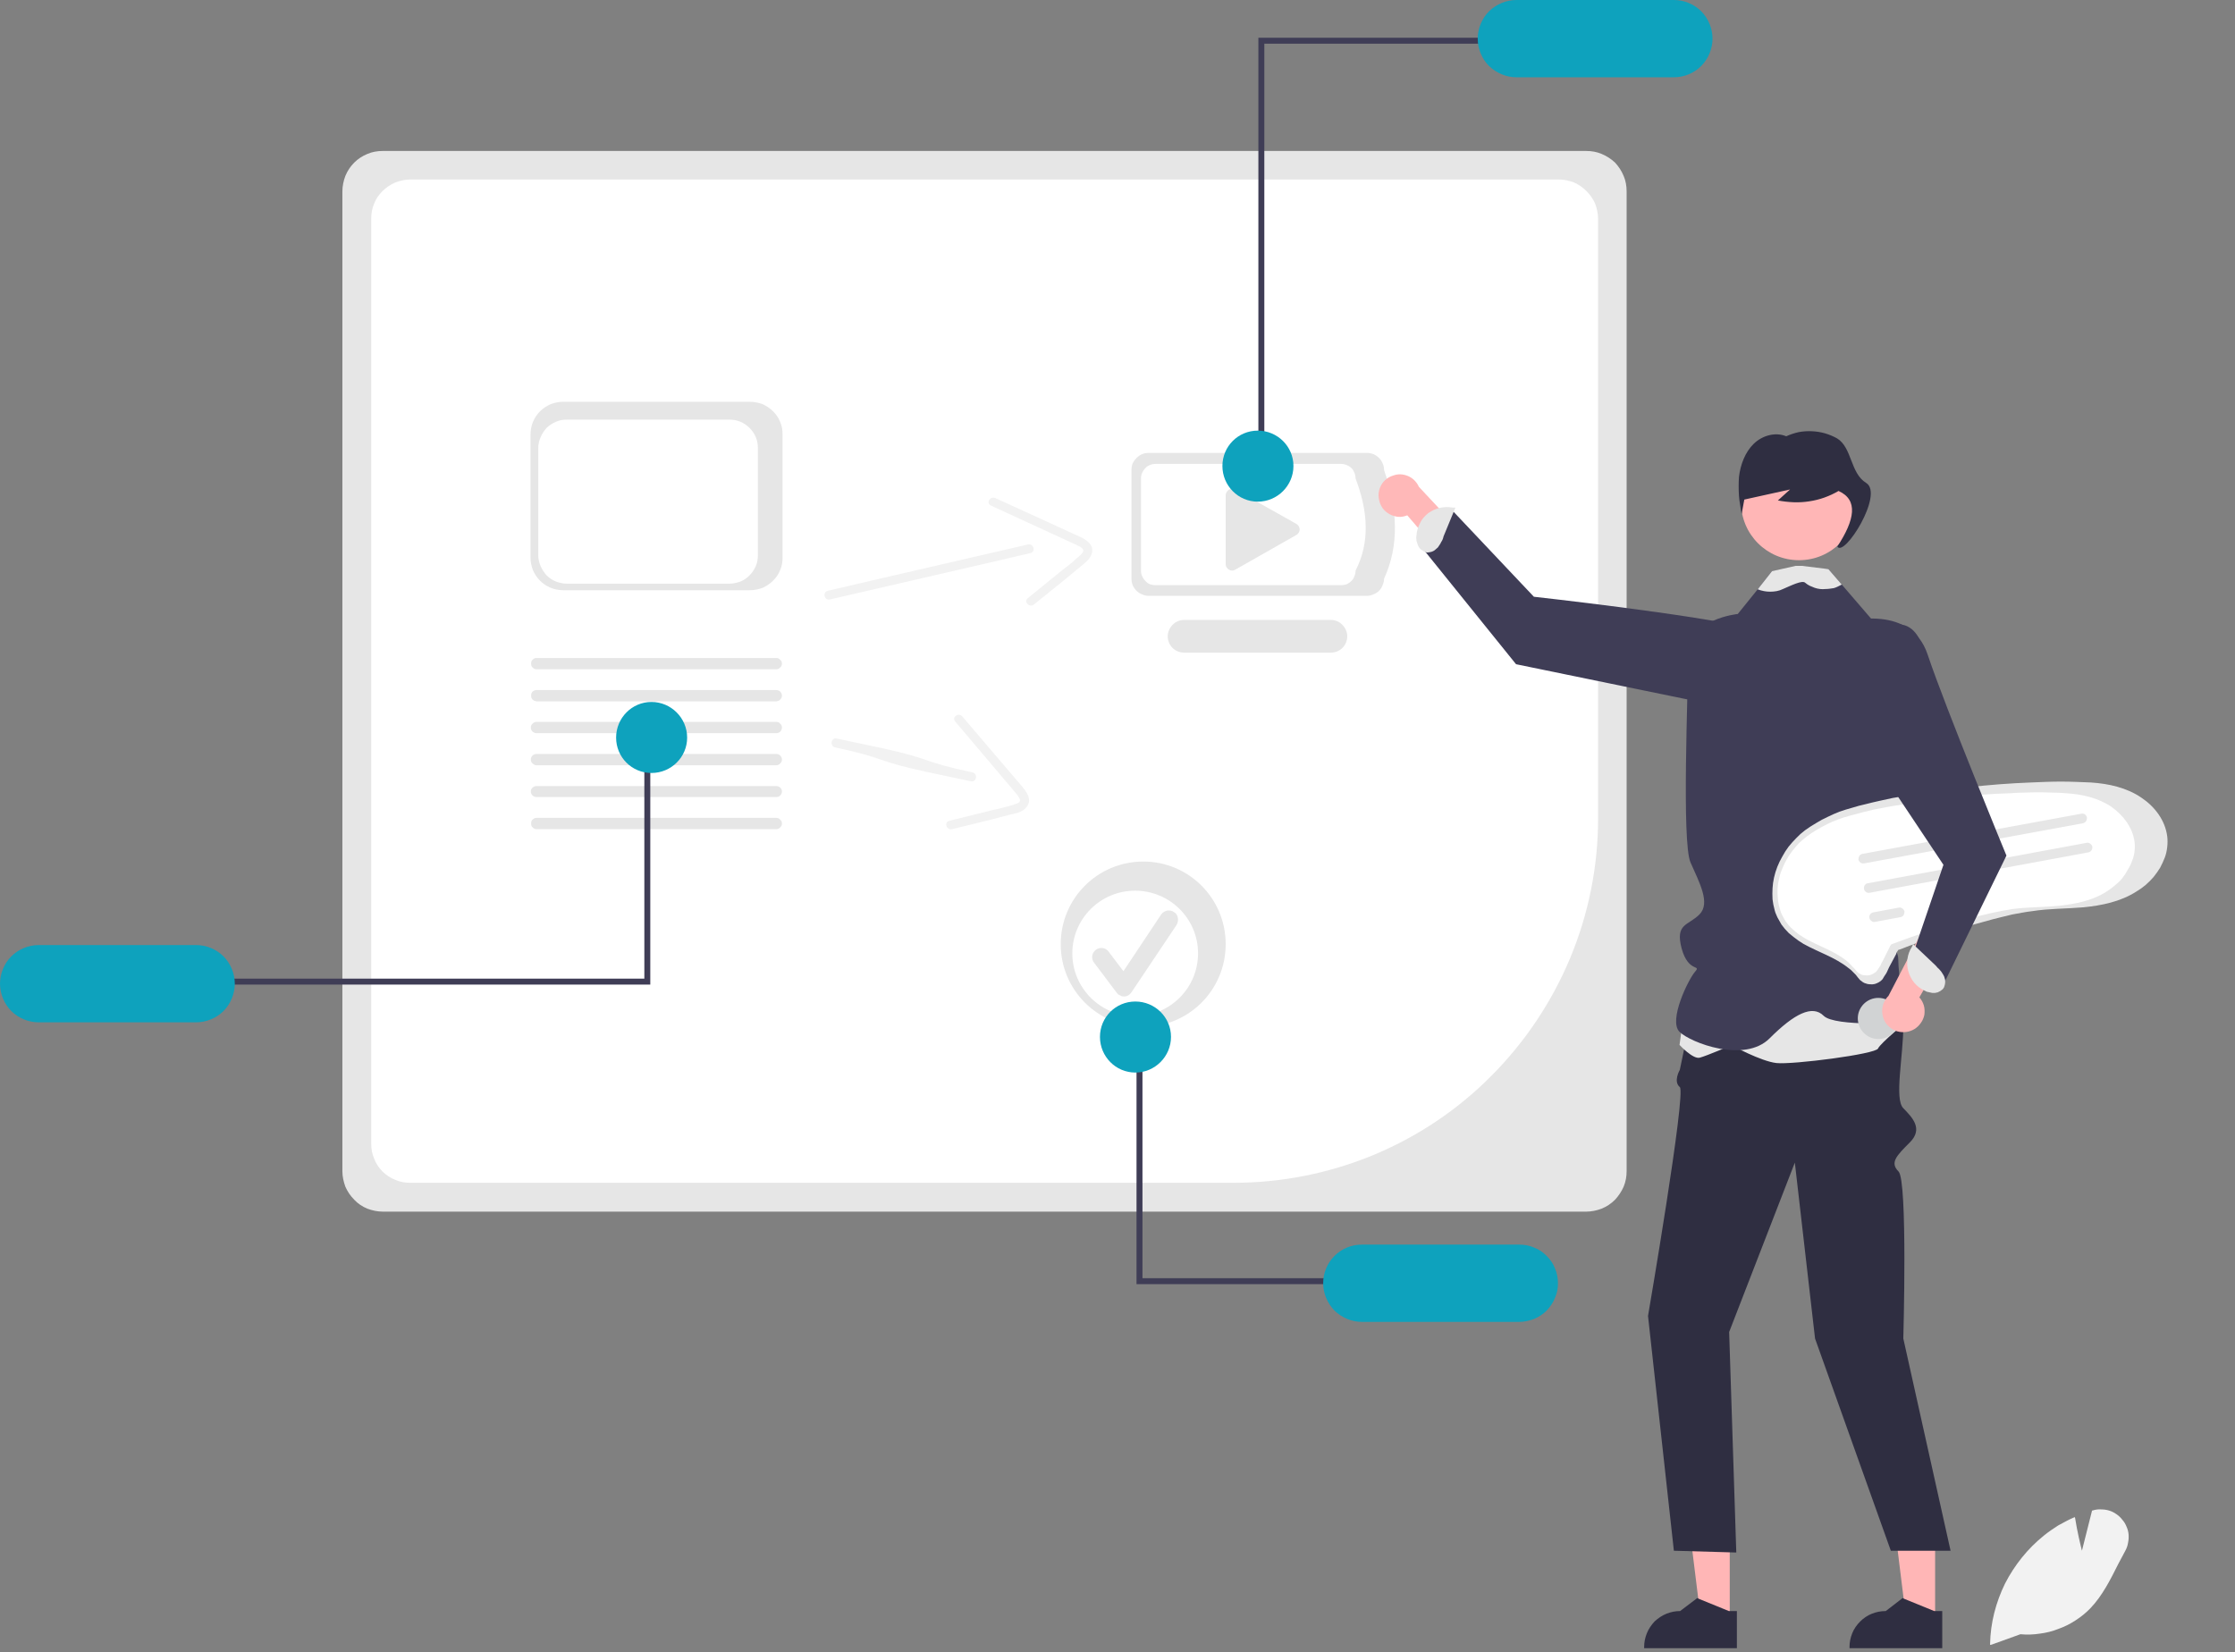 <svg version="1.2" xmlns="http://www.w3.org/2000/svg" viewBox="0 0 752 556" width="752" height="556">
	<rect x="0" y="0" width="752" height="556" fill="#808080" stroke="none"/>
	<title>hero-carousel-1-svg</title>
	<style>
		.s0 { fill: #e6e6e6 } 
		.s1 { fill: #ffffff } 
		.s2 { fill: #f2f2f2 } 
		.s3 { fill: #ffb8b8 } 
		.s4 { fill: #ffb6b6 } 
		.s5 { fill: #2f2e41 } 
		.s6 { fill: #3f3d56 } 
		.s7 { fill: #0ea2bd } 
		.s8 { fill: #d1d3d4 } 
	</style>
	<path id="Layer" class="s0" d="m533.7 407.7h-404.9c-1.8 0-3.6-0.4-5.2-1c-1.7-0.7-3.2-1.7-4.4-3c-1.3-1.3-2.3-2.8-3-4.4c-0.6-1.7-1-3.4-1-5.2v-329.7c0-1.8 0.4-3.6 1-5.2c0.7-1.7 1.7-3.2 3-4.5c1.2-1.2 2.7-2.2 4.4-2.9c1.6-0.7 3.4-1 5.2-1h404.9c1.8 0 3.6 0.3 5.2 1c1.7 0.7 3.2 1.7 4.5 2.9c1.2 1.3 2.2 2.8 2.9 4.5c0.7 1.6 1 3.4 1 5.2v329.7c0 1.8-0.3 3.5-1 5.2c-0.7 1.6-1.7 3.1-2.9 4.4c-1.3 1.3-2.8 2.3-4.5 3c-1.6 0.6-3.4 1-5.2 1z" />
	<path id="Layer" class="s1" d="m524.6 60.4c1.7 0 3.4 0.4 5 1c1.6 0.7 3 1.7 4.2 2.9c1.2 1.2 2.2 2.6 2.9 4.2c0.6 1.6 1 3.3 1 5.1v201.9c0 16.1-3.2 32-9.4 46.9c-6.2 14.8-15.2 28.3-26.6 39.7c-11.3 11.4-24.8 20.4-39.7 26.6c-14.8 6.1-30.8 9.3-46.9 9.3h-277.1c-1.7 0-3.4-0.3-5-1c-1.6-0.6-3.1-1.6-4.3-2.8c-1.2-1.2-2.2-2.7-2.8-4.3c-0.7-1.6-1-3.3-1-5v-311.3c0-1.8 0.3-3.5 1-5.1c0.6-1.6 1.6-3 2.8-4.2c1.2-1.2 2.7-2.2 4.3-2.9c1.6-0.6 3.3-1 5-1z" />
	<path id="Layer" class="s0" d="m459.9 200.5h-73.4q-1.2 0-2.2-0.5q-1.1-0.4-1.9-1.2q-0.8-0.8-1.3-1.9q-0.4-1.1-0.4-2.2v-36.5q0-1.2 0.4-2.3q0.5-1 1.3-1.8q0.8-0.8 1.9-1.3q1-0.4 2.2-0.4h73.4q1.1 0 2.2 0.4q1.1 0.5 1.9 1.3q0.8 0.8 1.2 1.8q0.5 1.1 0.5 2.3c4.5 12.9 5.2 25.2 0 36.5q0 1.1-0.5 2.2q-0.4 1.1-1.2 1.9q-0.8 0.8-1.9 1.2q-1.1 0.5-2.2 0.5z" />
	<path id="Layer" class="s1" d="m451.2 196.9h-62.4q-1 0-1.9-0.3q-0.9-0.4-1.5-1.1q-0.7-0.7-1.1-1.6q-0.4-0.9-0.4-1.9v-31q0-1 0.4-1.9q0.4-0.9 1.1-1.6q0.6-0.7 1.5-1q0.9-0.4 1.9-0.4h62.4q1 0 1.9 0.4q0.9 0.3 1.6 1q0.7 0.7 1 1.6q0.4 0.9 0.4 1.9c4.2 11 4.9 21.5 0 31q0 1-0.4 1.9q-0.3 0.9-1 1.6q-0.7 0.7-1.6 1.1q-0.9 0.3-1.9 0.3z" />
	<path id="Layer" class="s0" d="m447.8 219.6h-49.4c-1.5 0-2.9-0.6-3.9-1.6c-1-1-1.6-2.4-1.6-3.9c0-1.4 0.6-2.8 1.6-3.8c1-1.1 2.4-1.7 3.9-1.7h49.4c1.5 0 2.9 0.6 3.9 1.7c1 1 1.6 2.4 1.6 3.8c0 1.5-0.6 2.9-1.6 3.9c-1 1-2.4 1.6-3.9 1.6z" />
	<path id="Layer" class="s0" d="m414.9 164.5q0.1 0 0.2 0q0.2 0.1 0.3 0.1q0.1 0.1 0.2 0.1l20.6 11.6q0.5 0.3 0.8 0.8q0.3 0.5 0.3 1.1q0 0.5-0.3 1q-0.3 0.5-0.8 0.8l-20.6 11.7q-0.5 0.3-1 0.3q-0.6 0-1.1-0.3q-0.5-0.3-0.8-0.8q-0.3-0.5-0.3-1v-23.3q0-0.4 0.2-0.8q0.2-0.4 0.5-0.7q0.3-0.3 0.7-0.5q0.4-0.1 0.8-0.1q0.1 0 0.3 0z" />
	<path id="Layer" class="s2" d="m715.5 513.7q0.6 1.3 0.7 2.7q0.1 1.4-0.2 2.8q-0.2 1.3-0.9 2.6c-0.8 1.5-1.6 3-2.4 4.5c-2.6 5.2-5.3 10.6-9.3 14.8q-2.2 2.3-5 4.1q-2.7 1.8-5.8 2.9q-3 1.2-6.3 1.6q-3.2 0.5-6.5 0.2l-9.7 3.5l-0.5 0.1v-0.1v-0.3q0.1-5.2 1.4-10.4q1.3-5.1 3.6-9.8q2.4-4.7 5.7-8.8q3.3-4.1 7.4-7.4q1.1-0.9 2.4-1.8q1.2-0.8 2.4-1.6q1.3-0.7 2.6-1.4q1.3-0.7 2.7-1.3l0.3-0.1l0.1 0.3c0.7 4.5 1.8 9 2.3 11l3.4-13.5l0.4-0.1q1.3-0.4 2.7-0.3q1.4 0 2.7 0.4q1.3 0.4 2.4 1.2q1.2 0.8 2 1.9q0.9 1 1.4 2.3z" />
	<path id="Layer" class="s3" d="m464.8 163.1c0.9-1.5 2.3-2.6 4-3.1c1.6-0.6 3.4-0.5 5 0.2c1.6 0.7 2.9 2 3.6 3.6l29.1 31.1l-3.7 12.6l-29.3-34.1c-1 0.4-2 0.6-3.1 0.5c-1-0.1-2-0.4-2.9-0.9c-0.9-0.5-1.7-1.2-2.3-2c-0.6-0.9-1-1.8-1.2-2.9c-0.4-1.7-0.1-3.4 0.8-5z" />
	<path id="Layer" class="s4" d="m582 545.2h-9.7l-4.6-37.3h14.3v37.3z" />
	<path id="Layer" class="s5" d="m584.4 542.1v12.5h-31.2v-0.4c0-1.6 0.3-3.1 0.9-4.6c0.6-1.5 1.5-2.8 2.6-4c1.2-1.1 2.5-2 4-2.6c1.5-0.6 3-0.9 4.6-0.9l5.8-4.4l0.3 0.2l10.3 4.2z" />
	<path id="Layer" class="s4" d="m651.1 545.2h-9.7l-4.6-37.3h14.3v37.3z" />
	<path id="Layer" class="s5" d="m653.5 542.1v12.5h-31.2v-0.4c0-1.6 0.3-3.1 0.9-4.6c0.6-1.5 1.5-2.8 2.7-4c1.1-1.1 2.4-2 3.9-2.6c1.5-0.6 3.1-0.9 4.7-0.9l5.7-4.4l0.3 0.2l10.3 4.2z" />
	<path id="Layer" class="s5" d="m628.2 322.1c0 0 12.2 12.6 12.2 23c0 10.4-3.1 24.7 0 27.8c3 3.1 6.8 6.9 2.2 11.5c-4.5 4.5-6.8 6.8-3.8 9.8c3.1 3.1 1.6 56.2 1.6 56.2l15.9 71.4h-20.1l-25.5-71.4l-6.8-59.2l-22.1 57l2.4 74.2l-21-0.6l-8.7-79c0 0 12.9-75.1 10.7-77c-2.3-1.9 0-5.8 0-5.8l6-28.8z" />
	<path id="Layer" class="s6" d="m583.1 238.5l-73-15l-30.9-38.3l9.4-13.5l27.5 29.1c0 0 54.4 6 73.4 10.7c19 4.7 14.9 21 14.9 21z" />
	<path id="Layer" class="s0" d="m483 184.9q-0.4 0.4-0.9 0.6q-0.4 0.2-1 0.3q-0.5 0.1-1 0.1q-0.5-0.1-0.9-0.3q-0.4-0.2-0.8-0.5q-0.4-0.2-0.7-0.6q-0.3-0.3-0.5-0.8q-0.2-0.4-0.3-0.8q-0.2-0.5-0.3-0.9q0-0.5-0.1-1q0-0.4 0.1-0.9c0.1-1.4 0.5-2.8 1.2-4.1c0.6-1.3 1.6-2.4 2.7-3.3c1.2-0.8 2.5-1.5 3.9-1.8c1.4-0.3 2.9-0.4 4.3-0.1h1l-4 9.7q-0.1 0.5-0.3 1q-0.2 0.5-0.5 0.9q-0.2 0.5-0.5 0.9q-0.3 0.5-0.6 0.9q-0.4 0.4-0.8 0.7z" />
	<path id="Layer" class="s0" d="m638 322.8l3.5 21c0 0-8.8 7.2-9.6 9c-0.7 1.9-28.8 5.5-34.2 4.9c-5.3-0.6-15.1-6-15.1-6c0 0-8.4 3.6-10.7 4.2c-2.3 0.6-6.8-4.3-6.8-4.3l2.3-16.5z" />
	<path id="Layer" class="s6" d="m641.4 277.3c0 0-2 15.9-0.5 17.4c1.6 1.5-1.5 10.7-4.5 16.8c-3 6 2.3 6.8 2.3 11.3c0 4.6 2.2 21.3 2.2 21.3c0 0-23.5 1.5-27.3-2.3c-3.8-3.8-9.9-0.7-18.2 7.6c-8.4 8.4-26.5 1.5-30.3-2.2c-3.8-3.8 2.9-17.5 5.2-20.2c2.3-2.6-2.2 0.5-4.5-7.9c-2.2-8.4 2.2-7.6 6-11.4c3.8-3.8 0-10.7-3-17.5c-3-6.8-0.8-57.7-0.8-69.9c0-12.1 16.7-13.7 16.7-13.7l6.7-8.3l4.8-6.1l9.5-0.4h0.3l9.2-0.3l4.5 5.2l9.9 11.5l11.3 2.2c9.2 3.1 6.9 22.1 6.9 22.1z" />
	<path id="Layer" class="s4" d="m605.3 188.5c-10.8 0-19.5-8.7-19.5-19.5c0-10.8 8.7-19.5 19.5-19.5c10.8 0 19.5 8.7 19.5 19.5c0 10.8-8.7 19.5-19.5 19.5z" />
	<path id="Layer" class="s5" d="m618.2 183.9c5.9-9 7.1-15.7 0.4-18.7q-2.2 1.3-4.7 2.2q-2.5 0.9-5.2 1.3q-2.6 0.4-5.2 0.3q-2.7-0.1-5.3-0.6q2.1-1.9 4.1-3.7l-15.4 3.4q-0.4 2.4-0.9 4.9q-0.3-1.5-0.5-3.1q-0.3-1.6-0.4-3.1q-0.1-1.6-0.1-3.2q0-1.6 0.1-3.1c0.5-4.2 2.1-8.4 5-11.2c2.9-2.8 7.3-4 10.9-2.5q2-0.9 4.2-1.4q2.2-0.4 4.4-0.3q2.3 0.1 4.4 0.7q2.1 0.6 4.1 1.7c5.1 3.1 4.4 11.7 9.8 15c6.1 3.7-7.4 25.2-9.7 21.4z" />
	<path id="Layer" class="s0" d="m619.7 196.7q0 0 0 0q-0.1 0-0.1 0q0 0 0 0q0 0.1-0.1 0.1q-0.6 0.3-1.2 0.6q-0.6 0.3-1.3 0.5q-0.7 0.1-1.4 0.2q-0.7 0.1-1.4 0.1q-0.9 0.1-1.8 0q-0.9-0.1-1.8-0.4q-0.8-0.3-1.7-0.7q-0.8-0.4-1.5-1c-1-1-4.9 1-7.5 2.1q-1 0.5-2.1 0.7q-1.1 0.2-2.2 0.2q-1.1 0-2.1-0.2q-1.1-0.2-2.1-0.6l4.8-6.1l8-1.8h2l9 1.1z" />
	<path id="Layer" class="s6" d="m425.4 155.7h-2v-143h78.6v2h-76.6v141z" />
	<path id="Layer" class="s7" d="m572.4 3.8c2.4 2.4 3.8 5.8 3.8 9.2c0 3.4-1.4 6.8-3.8 9.2c-2.4 2.4-5.7 3.8-9.2 3.8h-53c-3.4 0-6.7-1.4-9.2-3.8c-2.4-2.4-3.8-5.8-3.8-9.2c0-3.4 1.4-6.8 3.8-9.2c2.5-2.4 5.8-3.8 9.2-3.8h53c3.5 0 6.8 1.4 9.2 3.8z" />
	<path id="Layer" class="s7" d="m423.2 168.8c-6.6 0-11.9-5.4-11.9-12c0-6.6 5.3-11.9 11.9-11.9c6.6 0 12 5.3 12 11.9c0 6.6-5.4 12-12 12z" />
	<path id="Layer" class="s2" d="m278.5 198.8l15-3.5l52.4-12.1c1.9-0.4 2.7 2.5 0.8 2.9l-15 3.5l-52.4 12.1c-1.9 0.5-2.7-2.4-0.8-2.9z" />
	<path id="Layer" class="s2" d="m334.9 167.6l13.8 6.3l12.2 5.6c2.8 1.3 7.7 2.9 6.4 6.9c-0.6 1.9-2.4 3.1-3.8 4.3l-5.2 4.3l-10.4 8.4c-1.5 1.2-3.6-0.9-2.1-2.1l11.9-9.7q0.8-0.6 1.6-1.2q0.7-0.6 1.5-1.2q0.7-0.6 1.4-1.3q0.8-0.6 1.5-1.3c0.6-0.6 1.2-1.4 0.4-2.1q-0.3-0.2-0.6-0.5q-0.3-0.2-0.7-0.3q-0.3-0.2-0.7-0.4q-0.3-0.1-0.7-0.3l-28-12.9c-1.8-0.8-0.2-3.3 1.5-2.5z" />
	<path id="Layer" class="s0" d="m729.2 281.4q0.1 0.9 0.1 1.8q0 0.9-0.1 1.8q-0.1 0.9-0.3 1.8q-0.2 0.9-0.5 1.7q-0.7 1.8-1.6 3.5q-1 1.6-2.2 3.1q-1.2 1.4-2.7 2.7q-1.4 1.2-3.1 2.2c-5.3 3.4-11.7 4.7-17.8 5.3c-5.8 0.5-11.6 0.4-17.3 1.3q-1.7 0.2-3.3 0.5q-1.6 0.3-3.3 0.6q-1.6 0.4-3.3 0.8q-1.6 0.4-3.2 0.8c-8.4 2.2-16.6 4.8-24.8 7.7q-3.3 1.2-6.6 2.5q0 0-0.1 0q-0.1 0-0.2 0.1q-0.1 0-0.1 0q-0.1 0.1-0.2 0.1c0 0-0.1 0-0.1 0.1c-0.1 0 0.2-0.2 0.1 0q-0.1 0.1-0.2 0.3q-0.1 0.1-0.2 0.3q0 0.1-0.1 0.3q-0.1 0.1-0.1 0.3l-2.4 4.5q-0.2 0.5-0.5 1.1q-0.2 0.5-0.5 1q-0.3 0.5-0.6 0.9q-0.3 0.5-0.6 1q-0.5 0.6-1.2 1q-0.7 0.4-1.4 0.6q-0.8 0.2-1.6 0.1q-0.8 0-1.5-0.3q-0.4-0.1-0.7-0.3q-0.4-0.2-0.7-0.5q-0.4-0.2-0.6-0.5q-0.3-0.3-0.6-0.7q-0.3-0.4-0.7-0.9q-0.4-0.4-0.8-0.8q-0.4-0.4-0.8-0.8q-0.4-0.3-0.9-0.7c-4.5-3.6-10.1-5.3-15.1-8.1q-0.8-0.5-1.7-1.1q-0.8-0.6-1.6-1.2q-0.8-0.6-1.6-1.3q-0.7-0.7-1.4-1.5q-0.6-0.7-1.1-1.4q-0.5-0.8-0.9-1.6q-0.5-0.8-0.8-1.6q-0.4-0.8-0.6-1.7q-0.5-1.8-0.7-3.6q-0.1-1.9 0-3.7q0.1-1.8 0.5-3.6q0.4-1.8 1.1-3.6q0.7-1.8 1.7-3.5q0.9-1.7 2.1-3.3q1.2-1.5 2.6-2.9q1.3-1.4 2.9-2.6q1.8-1.3 3.7-2.4q1.9-1.2 3.9-2.1q2-1 4.1-1.8q2-0.7 4.2-1.3q2.2-0.7 4.5-1.2q2.3-0.6 4.6-1.1q2.3-0.5 4.6-1q2.3-0.4 4.6-0.7q10.4-1.8 20.8-2.9q10.5-1.2 21-1.6q2.5-0.1 5-0.2q2.6-0.1 5.1-0.1q2.5 0 5.1 0.1q2.5 0.1 5 0.2c6 0.4 12 1.7 17 5.1c4.5 3 8 7.6 8.7 13z" />
	<path id="Layer" class="s1" d="m718.2 283.2q0.1 0.8 0.1 1.6q0 0.9-0.1 1.7q-0.1 0.8-0.3 1.6q-0.2 0.8-0.5 1.5q-0.6 1.7-1.5 3.1q-0.8 1.5-1.9 2.9q-1.1 1.3-2.5 2.4q-1.3 1.1-2.7 2c-4.8 3.1-10.6 4.2-16.2 4.8c-5.2 0.5-10.4 0.4-15.6 1.1q-1.5 0.3-3 0.5q-1.5 0.3-2.9 0.6q-1.5 0.3-3 0.7q-1.5 0.3-2.9 0.7c-7.6 2-15 4.4-22.4 7q-3 1.1-6 2.2q0 0-0.1 0q-0.1 0.1-0.1 0.1q-0.1 0-0.2 0.1q0 0-0.1 0c0 0-0.1 0-0.1 0.1c-0.1 0 0.2-0.2 0 0q0 0.1-0.1 0.3q-0.1 0.1-0.2 0.2q0 0.1-0.1 0.3q0 0.1-0.1 0.2l-2.1 4.2q-0.2 0.4-0.5 0.9q-0.2 0.5-0.4 0.9q-0.3 0.5-0.6 0.9q-0.3 0.4-0.6 0.9q-0.4 0.5-1 0.8q-0.6 0.4-1.3 0.6q-0.7 0.2-1.4 0.1q-0.7 0-1.4-0.2q-0.3-0.2-0.7-0.4q-0.3-0.1-0.6-0.4q-0.3-0.2-0.5-0.5q-0.3-0.3-0.5-0.6q-0.3-0.4-0.7-0.7q-0.3-0.4-0.7-0.8q-0.4-0.3-0.7-0.7q-0.4-0.3-0.8-0.7c-4.1-3.2-9.1-4.8-13.6-7.3q-0.8-0.5-1.6-1q-0.8-0.5-1.5-1.1q-0.7-0.5-1.4-1.2q-0.7-0.6-1.3-1.3q-0.5-0.6-1-1.3q-0.4-0.6-0.8-1.4q-0.4-0.7-0.7-1.4q-0.3-0.8-0.5-1.6q-0.5-1.6-0.6-3.3q-0.2-1.6-0.1-3.3q0.1-1.7 0.5-3.3q0.3-1.6 1-3.2q0.6-1.6 1.5-3.2q0.8-1.5 1.9-2.9q1.1-1.4 2.3-2.7q1.3-1.2 2.7-2.3q1.6-1.2 3.3-2.2q1.7-1 3.5-1.9q1.8-0.9 3.7-1.6q1.9-0.7 3.8-1.2q2.1-0.6 4.1-1.1q2.1-0.5 4.1-1q2.1-0.4 4.2-0.8q2.1-0.4 4.2-0.7q9.3-1.7 18.8-2.7q9.4-1 18.9-1.3q2.3-0.2 4.6-0.2q2.3-0.1 4.6-0.1q2.3 0 4.6 0.1q2.3 0 4.5 0.2c5.4 0.3 10.9 1.5 15.4 4.5c4 2.8 7.2 6.9 7.9 11.8z" />
	<path id="Layer" class="s0" d="m700.9 277l-73.6 13.5c-0.5 0.1-0.9 0-1.3-0.2c-0.3-0.3-0.6-0.6-0.7-1.1c0-0.4 0.1-0.8 0.3-1.2c0.2-0.3 0.6-0.6 1.1-0.7l73.6-13.5c0.4-0.1 0.8 0 1.2 0.2c0.3 0.3 0.6 0.6 0.7 1.1c0 0.4-0.1 0.8-0.3 1.2c-0.2 0.3-0.6 0.6-1 0.7z" />
	<path id="Layer" class="s0" d="m702.7 286.8l-73.6 13.6c-0.5 0.1-0.9 0-1.3-0.3c-0.3-0.2-0.6-0.6-0.6-1c-0.1-0.5 0-0.9 0.2-1.2c0.3-0.4 0.6-0.7 1.1-0.7l73.6-13.6c0.4-0.1 0.8 0 1.2 0.3c0.3 0.2 0.6 0.6 0.7 1c0 0.4 0 0.9-0.3 1.2c-0.2 0.4-0.6 0.6-1 0.7z" />
	<path id="Layer" class="s0" d="m639.5 308.6l-8.6 1.6c-0.4 0.1-0.9 0-1.2-0.3c-0.4-0.2-0.6-0.6-0.7-1c-0.1-0.4 0-0.9 0.2-1.2c0.3-0.4 0.7-0.6 1.1-0.7l8.6-1.6c0.4-0.1 0.8 0 1.2 0.3c0.3 0.2 0.6 0.6 0.7 1c0 0.4-0.1 0.9-0.3 1.2c-0.2 0.4-0.6 0.6-1 0.7z" />
	<path id="Layer" class="s8" d="m633.2 349.5c-3.7 0.7-7.3-1.8-8-5.6c-0.7-3.7 1.8-7.3 5.5-8c3.8-0.7 7.4 1.8 8.1 5.5c0.7 3.8-1.8 7.4-5.6 8.1z" />
	<path id="Layer" class="s0" d="m252.3 198.6h-62.8c-1.5 0-2.9-0.3-4.2-0.8c-1.4-0.6-2.6-1.4-3.6-2.4c-1-1-1.8-2.2-2.4-3.6c-0.5-1.3-0.8-2.7-0.8-4.2v-41.4c0-1.5 0.3-2.9 0.8-4.2c0.6-1.4 1.4-2.6 2.4-3.6c1-1 2.2-1.8 3.6-2.4c1.3-0.5 2.7-0.8 4.2-0.8h62.8c1.5 0 2.9 0.3 4.3 0.8c1.3 0.6 2.5 1.4 3.5 2.4c1 1 1.9 2.2 2.4 3.6c0.6 1.3 0.8 2.7 0.8 4.2v41.4c0 1.5-0.2 2.9-0.8 4.2c-0.5 1.4-1.4 2.6-2.4 3.6c-1 1-2.2 1.8-3.5 2.4c-1.4 0.5-2.8 0.8-4.3 0.8z" />
	<path id="Layer" class="s1" d="m245.4 196.4h-54.7c-1.2 0-2.5-0.3-3.6-0.7c-1.2-0.5-2.3-1.2-3.2-2.1c-0.8-0.9-1.5-2-2-3.1c-0.5-1.2-0.8-2.4-0.8-3.7v-36c0-1.3 0.3-2.6 0.8-3.7c0.5-1.2 1.2-2.2 2-3.1c0.9-0.9 2-1.6 3.2-2.1c1.1-0.5 2.4-0.7 3.6-0.7h54.7c1.3 0 2.5 0.2 3.7 0.7c1.2 0.5 2.2 1.2 3.1 2.1c0.9 0.9 1.6 1.9 2.1 3.1c0.5 1.1 0.7 2.4 0.7 3.7v36c0 1.3-0.2 2.5-0.7 3.7c-0.5 1.1-1.2 2.2-2.1 3.1c-0.9 0.9-1.9 1.6-3.1 2.1c-1.2 0.4-2.4 0.7-3.7 0.7z" />
	<path id="Layer" class="s0" d="m261.2 236h-80.7c-0.5-0.1-0.9-0.2-1.3-0.6c-0.4-0.4-0.5-0.8-0.5-1.3c0-0.5 0.1-1 0.5-1.4c0.4-0.3 0.8-0.5 1.3-0.5h80.7c0.5 0 1 0.2 1.3 0.5c0.4 0.4 0.6 0.9 0.6 1.4c0 0.5-0.2 0.9-0.6 1.3c-0.3 0.4-0.8 0.5-1.3 0.6z" />
	<path id="Layer" class="s0" d="m261.2 225.2h-80.7c-0.5 0-0.9-0.2-1.3-0.6c-0.4-0.3-0.5-0.8-0.5-1.3c0-0.5 0.1-1 0.5-1.3c0.4-0.4 0.8-0.6 1.3-0.6h80.7c0.5 0 1 0.2 1.3 0.6c0.4 0.3 0.6 0.8 0.6 1.3c0 0.5-0.2 1-0.6 1.3c-0.3 0.4-0.8 0.6-1.3 0.6z" />
	<path id="Layer" class="s0" d="m261.2 246.7h-80.7c-0.5 0-0.9-0.2-1.3-0.5c-0.4-0.4-0.6-0.9-0.6-1.4c0-0.5 0.2-1 0.6-1.3c0.4-0.4 0.8-0.6 1.3-0.6h80.7c0.5 0 1 0.2 1.3 0.6c0.4 0.3 0.6 0.8 0.6 1.3c0 0.5-0.2 1-0.6 1.4c-0.3 0.3-0.8 0.5-1.3 0.5z" />
	<path id="Layer" class="s0" d="m261.2 257.5h-80.7c-0.5 0-0.9-0.2-1.3-0.6c-0.4-0.3-0.6-0.8-0.6-1.3c0-0.5 0.2-1 0.6-1.4c0.4-0.3 0.8-0.5 1.3-0.5h80.7c0.5 0 1 0.2 1.3 0.5c0.4 0.4 0.6 0.9 0.6 1.4c0 0.5-0.2 1-0.6 1.3c-0.3 0.4-0.8 0.6-1.3 0.6z" />
	<path id="Layer" class="s0" d="m261.2 268.2h-80.7c-0.5 0-0.9-0.2-1.3-0.5c-0.4-0.4-0.6-0.9-0.6-1.4c0-0.5 0.2-0.9 0.6-1.3c0.4-0.3 0.8-0.5 1.3-0.5h80.7c0.5 0 1 0.2 1.3 0.5c0.4 0.4 0.6 0.8 0.6 1.3c0 0.5-0.2 1-0.6 1.4c-0.3 0.3-0.8 0.5-1.3 0.5z" />
	<path id="Layer" class="s0" d="m261.2 279h-80.7c-0.5 0-0.9-0.2-1.3-0.6c-0.4-0.3-0.5-0.8-0.5-1.3c0-0.5 0.1-1 0.5-1.3c0.4-0.4 0.8-0.6 1.3-0.6h80.7c0.5 0 1 0.2 1.3 0.6c0.4 0.3 0.6 0.8 0.6 1.3c0 0.5-0.2 1-0.6 1.3c-0.3 0.4-0.8 0.6-1.3 0.6z" />
	<path id="Layer" class="s6" d="m216.8 254.3h2v77h-144.6v-2h142.6v-75z" />
	<path id="Layer" class="s7" d="m3.8 340.2c-2.4-2.4-3.8-5.8-3.8-9.2c0-3.4 1.4-6.8 3.8-9.2c2.4-2.4 5.8-3.8 9.2-3.8h53c3.4 0 6.8 1.4 9.2 3.8c2.4 2.4 3.8 5.8 3.8 9.2c0 3.4-1.4 6.8-3.8 9.2c-2.4 2.4-5.8 3.8-9.2 3.8h-53c-3.4 0-6.8-1.4-9.2-3.8z" />
	<path id="Layer" class="s7" d="m219.2 260.1c-6.6 0-11.9-5.3-11.9-11.9c0-6.6 5.3-12 11.9-12c6.6 0 12 5.4 12 12c0 6.6-5.4 11.9-12 11.9z" />
	<path id="Layer" class="s2" d="m281.5 248.5l15.1 3.2c17.5 3.8 13.1 4.5 30.6 8.2c1.9 0.4 1.4 3.4-0.5 3l-15.1-3.2c-17.6-3.8-13.1-4.5-30.6-8.2c-1.9-0.4-1.4-3.4 0.5-3z" />
	<path id="Layer" class="s2" d="m323.8 241.1l9.9 11.6l8.7 10.2c1.9 2.3 5.7 5.8 2.8 8.9c-1.3 1.5-3.4 1.9-5.3 2.3l-6.5 1.7l-13 3.2c-1.9 0.5-2.9-2.3-1-2.8l14.9-3.7q1-0.2 1.9-0.4q1-0.3 1.9-0.5q1-0.2 1.9-0.5q0.9-0.3 1.8-0.6c0.9-0.3 1.7-0.7 1.3-1.7q-0.2-0.4-0.4-0.7q-0.2-0.3-0.4-0.6q-0.2-0.3-0.5-0.6q-0.2-0.3-0.5-0.6l-19.9-23.5c-1.3-1.5 1.2-3.2 2.4-1.7z" />
	<path id="Layer" class="s0" d="m384.7 345.5c-15.4 0-27.8-12.4-27.8-27.8c0-15.4 12.4-27.8 27.8-27.8c15.3 0 27.7 12.4 27.7 27.8c0 15.4-12.4 27.8-27.7 27.8z" />
	<path id="Layer" class="s1" d="m381.9 341.9c-11.6 0-21.1-9.4-21.1-21.1c0-11.7 9.5-21.1 21.1-21.1c11.7 0 21.2 9.4 21.2 21.1c0 11.7-9.5 21.1-21.2 21.1z" />
	<path id="Layer" class="s0" d="m378.2 335.3q-0.4 0-0.8-0.1q-0.3-0.1-0.6-0.3q-0.3-0.1-0.6-0.3q-0.3-0.3-0.5-0.6l-7.6-10.1c-0.5-0.6-0.7-1.4-0.6-2.3c0.1-0.8 0.6-1.5 1.2-2c0.7-0.5 1.5-0.7 2.3-0.6c0.8 0.1 1.6 0.6 2 1.2l5 6.6l12.7-19.1c0.5-0.7 1.2-1.1 2-1.3c0.8-0.1 1.6 0 2.3 0.5c0.7 0.4 1.2 1.1 1.3 1.9c0.2 0.8 0 1.7-0.4 2.4l-15.2 22.7q-0.2 0.3-0.5 0.6q-0.2 0.2-0.5 0.4q-0.4 0.2-0.7 0.3q-0.4 0.1-0.8 0.1q0 0 0 0z" />
	<path id="Layer" class="s3" d="m639.1 347.2c-1.8-0.3-3.3-1.3-4.4-2.7c-1-1.3-1.5-3.1-1.4-4.8c0.1-1.8 0.9-3.4 2.1-4.6l19.7-37.8l13.1-0.7l-22.4 39c0.7 0.8 1.2 1.7 1.5 2.7c0.3 1 0.3 2 0.2 3.1c-0.2 1-0.6 2-1.2 2.8c-0.6 0.9-1.4 1.6-2.2 2.1c-1.5 0.9-3.3 1.2-5 0.9z" />
	<path id="Layer" class="s6" d="m618.9 209.7c0 0 23.7-7.6 29.7 10.6c6.1 18.2 26.5 67.6 26.5 67.6l-21.9 44.8l-9.9-10.6l10.6-31.1l-30.4-45.6z" />
	<path id="Layer" class="s0" d="m654.3 329.1q0.2 0.5 0.2 1q0 0.6-0.1 1.1q-0.1 0.5-0.3 1q-0.2 0.4-0.5 0.7q-0.4 0.3-0.8 0.6q-0.4 0.2-0.8 0.4q-0.5 0.1-0.9 0.2q-0.5 0-1 0q-0.4-0.1-0.9-0.2q-0.4-0.1-0.9-0.2q-0.4-0.2-0.8-0.4c-1.3-0.6-2.5-1.5-3.4-2.6c-0.9-1.1-1.6-2.4-2-3.8c-0.4-1.4-0.5-2.8-0.3-4.3c0.2-1.4 0.7-2.8 1.5-4l0.4-0.9l7.6 7.2q0.4 0.4 0.7 0.8q0.4 0.3 0.7 0.7q0.4 0.4 0.7 0.9q0.3 0.4 0.5 0.8q0.3 0.5 0.4 1z" />
	<path id="Layer" class="s6" d="m384.4 355.1v75h65.7v2h-67.7v-77h2z" />
	<path id="Layer" class="s7" d="m523.2 436.7c-0.6 1.6-1.6 3-2.8 4.3c-1.2 1.2-2.6 2.1-4.2 2.8c-1.6 0.6-3.3 1-5 1h-53c-3.4 0-6.7-1.4-9.2-3.8c-2.4-2.5-3.8-5.8-3.8-9.2c0-3.5 1.4-6.8 3.8-9.2c2.5-2.5 5.8-3.8 9.2-3.8h53c1.7 0 3.4 0.3 5 1c1.6 0.6 3 1.6 4.2 2.8c1.2 1.2 2.2 2.6 2.8 4.2c0.7 1.6 1 3.3 1 5c0 1.7-0.3 3.4-1 4.9z" />
	<path id="Layer" class="s7" d="m382 360.9c-6.6 0-11.9-5.4-11.9-12c0-6.6 5.3-11.9 11.9-11.9c6.6 0 12 5.3 12 11.9c0 6.6-5.4 12-12 12z" />
</svg>